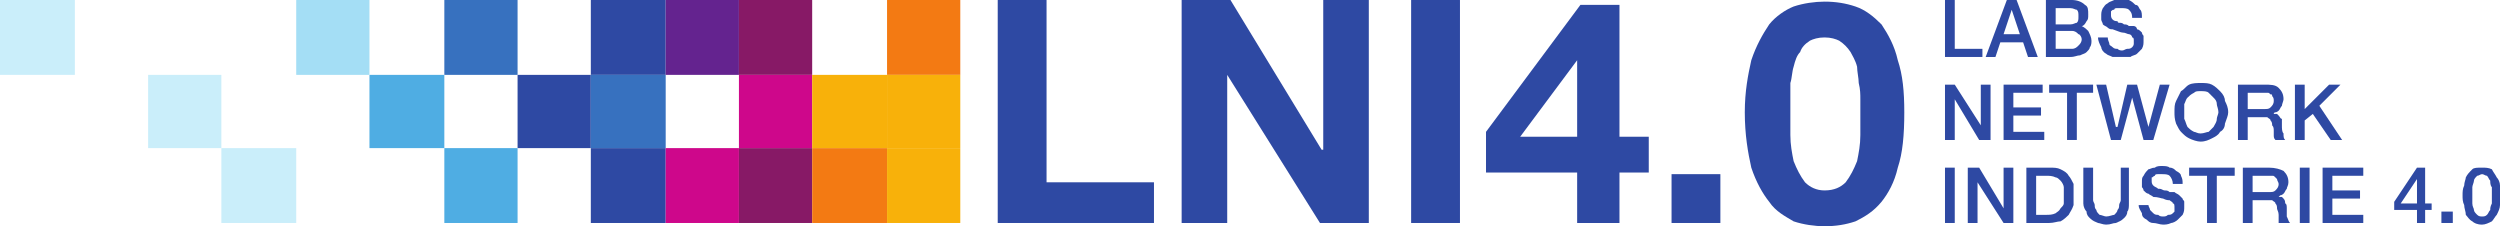 <?xml version="1.0" encoding="UTF-8"?>
<!DOCTYPE svg PUBLIC "-//W3C//DTD SVG 1.1//EN" "http://www.w3.org/Graphics/SVG/1.1/DTD/svg11.dtd">
<svg xmlns="http://www.w3.org/2000/svg" xml:space="preserve" width="155.642mm" height="14.085mm" version="1.1" shape-rendering="geometricPrecision" text-rendering="geometricPrecision" image-rendering="optimizeQuality" fill-rule="evenodd" clip-rule="evenodd" viewBox="0 0 6443688 583117" xmlns:xlink="http://www.w3.org/1999/xlink">
  <polygon fill="#CAEEFA" fill-rule="nonzero" points="0,192969 192981,192969 192981,0 0,0 "/>
  <polygon fill="#CAEEFA" fill-rule="nonzero" points="570539,381752 381760,381752 381760,192969 570539,192969 "/>
  <polygon fill="#CAEEFA" fill-rule="nonzero" points="763512,574733 570539,574733 570539,381752 763512,381752 "/>
  <polygon fill="#A4DEF5" fill-rule="nonzero" points="952291,192969 763512,192969 763512,0 952291,0 "/>
  <polygon fill="#4FADE3" fill-rule="nonzero" points="1145264,381752 952291,381752 952291,192969 1145264,192969 "/>
  <polygon fill="#3771BF" fill-rule="nonzero" points="1334043,192969 1145264,192969 1145264,0 1334043,0 "/>
  <polygon fill="#4FADE3" fill-rule="nonzero" points="1334043,574733 1145264,574733 1145264,381752 1334043,381752 "/>
  <polygon fill="#2E49A3" fill-rule="nonzero" points="1522822,381752 1334043,381752 1334043,192969 1522822,192969 "/>
  <polygon fill="#2E49A3" fill-rule="nonzero" points="1715808,192969 1522822,192969 1522822,0 1715808,0 "/>
  <polygon fill="#2E49A3" fill-rule="nonzero" points="1715808,574733 1522822,574733 1522822,381752 1715808,381752 "/>
  <polygon fill="#3771BF" fill-rule="nonzero" points="1715808,381752 1522822,381752 1522822,192969 1715808,192969 "/>
  <polygon fill="#64238F" fill-rule="nonzero" points="1904587,192969 1715808,192969 1715808,0 1904587,0 "/>
  <polygon fill="#CE078B" fill-rule="nonzero" points="1904587,574733 1715808,574733 1715808,381752 1904587,381752 "/>
  <polygon fill="#871966" fill-rule="nonzero" points="2093366,192969 1904587,192969 1904587,0 2093366,0 "/>
  <polygon fill="#871966" fill-rule="nonzero" points="2093366,574733 1904587,574733 1904587,381752 2093366,381752 "/>
  <polygon fill="#CE078B" fill-rule="nonzero" points="2093366,381752 1904587,381752 1904587,192969 2093366,192969 "/>
  <polygon fill="#F37A13" fill-rule="nonzero" points="2286339,574733 2093366,574733 2093366,381752 2286339,381752 "/>
  <polygon fill="#F8B10A" fill-rule="nonzero" points="2286339,381752 2093366,381752 2093366,192969 2286339,192969 "/>
  <polygon fill="#F37A13" fill-rule="nonzero" points="2475118,192969 2286339,192969 2286339,0 2475118,0 "/>
  <polygon fill="#F8B10A" fill-rule="nonzero" points="2475118,574733 2286339,574733 2286339,381752 2475118,381752 "/>
  <polygon fill="#F8B10A" fill-rule="nonzero" points="2475118,381752 2286339,381752 2286339,192969 2475118,192969 "/>
  <polygon fill="#2E49A3" fill-rule="nonzero" points="2697460,0 2697460,469849 2974340,469849 2974340,574733 2571606,574733 2571606,0 "/>
  <polygon fill="#2E49A3" fill-rule="nonzero" points="3171503,0 3171503,0 3406431,385950 3410621,385950 3410621,0 3528091,0 3528091,574733 3402237,574733 3163119,192969 3163119,574733 3045649,574733 3045649,0 "/>
  <polygon fill="#2E49A3" fill-rule="nonzero" points="3763012,574733 3637158,574733 3637158,0 3763012,0 "/>
  <path fill="#2E49A3" fill-rule="nonzero" d="M4065059 155215l0 0 -146820 197171 146820 0 0 -197171zm-234920 289462l0 -104876 243316 -327219 100682 0 0 339804 75511 0 0 92291 -75511 0 0 130056 -109078 0 0 -130056 -234920 0z"/>
  <polygon fill="#2E49A3" fill-rule="nonzero" points="4434237,574733 4308383,574733 4308383,448879 4434237,448879 "/>
  <path fill="#2E49A3" fill-rule="nonzero" d="M4614620 348197l0 0c0,25171 4194,46137 8397,67119 8383,20977 16775,37753 29361,54533 12586,12585 29361,20977 50343,20977 25168,0 41947,-8392 54533,-20977 12582,-16780 20978,-33556 29370,-54533 4194,-20982 8384,-41948 8384,-67119 0,-20982 0,-41960 0,-58736 0,-8396 0,-20977 0,-33563 0,-12586 0,-25172 -4190,-41947 0,-12586 -4194,-29366 -4194,-41952 -4202,-16784 -12586,-29369 -16788,-37753 -8384,-12586 -16776,-20978 -29361,-29374 -8392,-4190 -20978,-8383 -37754,-8383 -16780,0 -29365,4193 -37757,8383 -12586,8396 -20978,16788 -25172,29374 -8392,8384 -12586,20969 -16775,37753 -4203,12586 -4203,29366 -8397,41952 0,16775 0,29361 0,41947 0,12586 0,25167 0,33563 0,16776 0,37754 0,58736zm-100682 -192982l0 0c12586,-37757 29366,-67118 46149,-92290 16780,-20978 41952,-37757 62930,-46149 25171,-8384 54533,-12586 79704,-12586 29362,0 54533,4202 79701,12586 25171,8392 46149,25171 67131,46149 16776,25172 33551,54533 41947,92290 12586,37754 16776,79713 16776,134246 0,58736 -4190,104873 -16776,142630 -8396,37758 -25171,67127 -41947,88097 -20982,25171 -41960,37757 -67131,50343 -25168,8392 -50339,12586 -79701,12586 -25171,0 -54533,-4194 -79704,-12586 -20978,-12586 -46150,-25172 -62930,-50343 -16783,-20970 -33563,-50339 -46149,-88097 -8392,-37757 -16776,-83894 -16776,-142630 0,-54533 8384,-96492 16776,-134246z"/>
  <polygon fill="#2E49A3" fill-rule="nonzero" points="5013160,0 5038332,0 5038332,125850 5109641,125850 5109641,146832 5013160,146832 "/>
  <path fill="#2E49A3" fill-rule="nonzero" d="M5164186 88097l41947 0 -20982 -62929 -20965 62929zm8384 -88097l25167 0 54546 146832 -25172 0 -12586 -37758 -58735 0 -12586 37758 -25167 0 54533 -146832z"/>
  <path fill="#2E49A3" fill-rule="nonzero" d="M5298420 125850l41959 0c8384,0 12586,-4190 16776,-8392 4194,-4190 8396,-8384 8396,-16776 0,-4193 -4202,-12585 -8396,-12585 -4190,-4194 -8392,-8396 -16776,-8396l-41959 0 0 46149zm0 -62925l37757 0c8392,0 12586,-4190 16788,-4190 4190,-4202 4190,-8396 4190,-16788 0,-8383 0,-12586 -4190,-16779 -4202,0 -8396,-4190 -16788,-4190l-37757 0 0 41947zm-25168 -62925l67127 0c12586,0 25172,4190 33556,12582 8392,4194 8392,12586 8392,25171 0,8396 0,12586 -4190,16780 -4202,8392 -8396,12586 -12586,12586 8384,4198 12586,8392 16776,12582 4193,8396 8392,16788 8392,25171 0,4202 0,12586 -4199,16788 0,4190 -4193,8384 -8383,12586 -4202,4190 -8396,4190 -16788,8384 -8384,0 -12586,4202 -25172,4202l-62925 0 0 -146832z"/>
  <path fill="#2E49A3" fill-rule="nonzero" d="M5432670 96489l0 0c0,8383 4190,12585 4190,16779 0,4190 4202,4190 8392,8392 4193,4190 8396,4190 12585,4190 4194,4194 8396,4194 12586,4194 4194,0 8396,-4194 12586,-4194 4194,0 8396,0 12586,-4190 0,0 4190,-4202 4190,-8392 0,0 0,-4194 0,-8396 0,-4190 0,-8383 -4190,-8383 0,-4203 -4190,-8392 -8392,-8392 -4194,0 -8384,-4194 -16780,-4194 -4190,0 -12586,-4202 -25171,-8392 -4190,0 -8392,0 -12582,-4194 -4194,-4198 -8396,-4198 -12586,-8392 0,-4190 -4194,-8392 -4194,-12586 0,0 0,-4190 0,-8392 0,-8383 0,-12586 4194,-20969 4190,-4202 4190,-8396 12586,-12586 4190,-4202 8392,-4202 16775,-8392 4203,0 12586,0 16788,0 8384,0 16776,0 20970,0 8392,4190 12582,8392 16784,12582 8383,0 8383,8396 12586,12586 4193,4193 4193,12585 4193,20981l-25171 0c0,-12585 -4190,-16788 -8392,-20981 -4194,-4190 -12586,-4190 -20970,-4190 -4202,0 -4202,0 -8396,0 -4189,0 -8392,0 -8392,4190 -4193,0 -4193,0 -8383,4193 0,0 0,4203 0,8392 0,4194 0,8396 4190,12586 4193,4194 8396,4194 12585,4194 0,0 0,4202 4194,4202 4202,0 8392,0 12586,4190 4202,0 8392,0 12586,4194 4202,0 8392,0 12582,0 4202,0 8396,4198 8396,8392 4189,0 8392,4190 12585,8392 0,0 0,4194 4190,8383 0,4203 0,8396 0,12586 0,8396 0,12586 -4190,20978 -4193,4194 -8396,8396 -12585,12586 -4194,4194 -12586,4194 -16776,8396 -8396,0 -16788,0 -20982,0 -8392,0 -16775,0 -25171,0 -8392,-4202 -12582,-4202 -16776,-8396 -8392,-4190 -12586,-12586 -12586,-16776 -4202,-8392 -8392,-16788 -8392,-25171l25172 0z"/>
  <polygon fill="#2E49A3" fill-rule="nonzero" points="5013160,218140 5038332,218140 5105451,323025 5105451,218140 5130618,218140 5130618,360783 5101257,360783 5038332,255898 5038332,360783 5013160,360783 "/>
  <polygon fill="#2E49A3" fill-rule="nonzero" points="5164186,218140 5264869,218140 5264869,239118 5189354,239118 5189354,276876 5260666,276876 5260666,297853 5189354,297853 5189354,339801 5269058,339801 5269058,360783 5164186,360783 "/>
  <polygon fill="#2E49A3" fill-rule="nonzero" points="5281644,218140 5394912,218140 5394912,239118 5352965,239118 5352965,360783 5327794,360783 5327794,239118 5281644,239118 "/>
  <polygon fill="#2E49A3" fill-rule="nonzero" points="5403304,218140 5428476,218140 5453648,327215 5457837,327215 5483009,218140 5508181,218140 5537542,327215 5566916,218140 5592088,218140 5550128,360783 5524956,360783 5495595,251704 5466233,360783 5441062,360783 "/>
  <path fill="#2E49A3" fill-rule="nonzero" d="M5671788 234928l0 0c-8392,0 -12586,0 -16776,4190 -8391,4194 -12585,8396 -16788,12586 -4189,4194 -4189,8396 -8383,16780 0,4198 0,12581 0,20977 0,4190 0,12586 0,16776 4194,8396 4194,12586 8383,20978 4203,4194 8397,8396 16788,12586 4190,0 8384,4194 16776,4194 8396,0 16780,-4194 20982,-4194 4190,-4190 8384,-8392 12582,-12586 4194,-8392 8383,-12582 8383,-20978 0,-4190 4202,-12586 4202,-16776 0,-8396 -4202,-16779 -4202,-20977 0,-8384 -4189,-12586 -8383,-16780 -4198,-4190 -8392,-8392 -12582,-12586 -4202,-4190 -12586,-4190 -20982,-4190zm0 -20977l0 0c12586,0 20982,0 29366,4189 8392,4203 16783,12586 20977,16788 8392,8384 12586,16776 12586,25172 4190,8384 8392,16776 8392,29361 0,8392 -4202,16776 -8392,29362 0,8392 -4194,16788 -12586,20978 -4194,8396 -12585,12585 -20977,16779 -8384,4203 -16780,8392 -29366,8392 -8392,0 -20978,-4189 -29361,-8392 -8392,-4194 -12586,-8383 -20978,-16779 -4194,-4190 -8396,-12586 -12586,-20978 -4194,-12586 -4194,-20970 -4194,-29362 0,-12585 0,-20977 4194,-29361 4190,-8396 8392,-16788 12586,-25172 8392,-4202 12586,-12585 20978,-16788 8383,-4189 20969,-4189 29361,-4189z"/>
  <path fill="#2E49A3" fill-rule="nonzero" d="M5793452 281065l41948 0c8392,0 12585,0 16775,-4189 4202,-4194 8396,-8392 8396,-16776 0,-4202 0,-8396 -4194,-12586 0,-4202 0,-4202 -4202,-4202 -4190,-4194 -4190,-4194 -8383,-4194 -4203,0 -4203,0 -8392,0l-41948 0 0 41947zm-25171 -62925l67119 0c16775,0 29361,0 37753,8392 8396,8396 12586,16780 12586,29366 0,4202 -4190,12586 -4190,16784 -4202,4194 -4202,8383 -8396,12586 0,0 -4190,4193 -8392,4193 0,0 -4190,0 -4190,4190 4190,0 4190,0 8392,0l4190 4202c4194,4194 4194,8384 8396,8384 0,4202 0,8396 0,16788 0,8384 0,16776 4190,20970 0,8391 0,12585 4194,16788l-25172 0c-4190,-4203 -4190,-8397 -4190,-12586 0,-4202 0,-4202 0,-8396 0,-8392 0,-12586 -4194,-16776 0,-4202 0,-8392 -4202,-12586 0,-4202 -4190,-4202 -8383,-8392 -4203,0 -8392,0 -12586,0l-37754 0 0 58736 -25171 0 0 -142643z"/>
  <polygon fill="#2E49A3" fill-rule="nonzero" points="5915104,218140 5940272,218140 5940272,281065 6003201,218140 6032571,218140 5978029,272682 6036764,360783 6007403,360783 5961254,293651 5940272,310439 5940272,360783 5915104,360783 "/>
  <polygon fill="#2E49A3" fill-rule="nonzero" points="5013160,432091 5038332,432091 5038332,574733 5013160,574733 "/>
  <polygon fill="#2E49A3" fill-rule="nonzero" points="5071887,432091 5101257,432091 5164186,536976 5164186,432091 5189354,432091 5189354,574733 5164186,574733 5097055,469849 5097055,574733 5071887,574733 "/>
  <path fill="#2E49A3" fill-rule="nonzero" d="M5248081 553751l25171 0c8392,0 16784,0 25168,-4189 4202,-4203 8396,-4203 12586,-12586 4202,-4202 8396,-8392 8396,-12586 0,-8392 0,-12586 0,-20978 0,-8396 0,-16780 0,-20978 0,-4193 -4194,-12585 -8396,-16779 -4190,-4190 -8384,-8392 -12586,-8392 -8384,-4194 -16776,-4194 -25168,-4194l-25171 0 0 100682zm-25172 -121660l58735 0c12586,0 20978,0 29362,4202 8396,4190 16788,8384 20981,16776 4190,4194 8392,12586 12582,20982 0,8383 0,16775 0,29361 0,8392 0,16776 0,25172 -4190,12581 -8392,16775 -12582,25167 -4193,4194 -12585,12586 -20981,16780 -8384,0 -16776,4202 -29362,4202l-58735 0 0 -142642z"/>
  <path fill="#2E49A3" fill-rule="nonzero" d="M5369741 432091l25171 0 0 83907c0,4190 4190,8392 4190,12586 0,4190 0,8392 4202,12581 0,4194 4194,8397 8384,12586 4202,0 12586,4194 16788,4194 8384,0 16776,-4194 20969,-4194 4203,-4189 8392,-8392 8392,-12586 4194,-4189 4194,-8391 4194,-12581 0,-4194 4202,-8396 4202,-12586l0 -83907 20970 0 0 92299c0,8384 0,16775 -4194,20969 0,8392 -4190,12586 -8392,16788 -8384,8384 -12586,8384 -20969,12586 -8396,0 -12586,4190 -25172,4190 -8392,0 -16788,-4190 -20978,-4190 -8396,-4202 -12586,-4202 -20978,-12586 -4193,-4202 -8383,-8396 -8383,-16788 -4202,-4194 -8396,-12585 -8396,-20969l0 -92299z"/>
  <path fill="#2E49A3" fill-rule="nonzero" d="M5537542 528584l0 0c0,4190 4202,8392 4202,12581 4194,4194 4194,4194 8384,8397 4202,4189 8392,4189 12586,4189 4202,4194 8392,4194 12586,4194 4202,0 8391,0 12585,-4194 4203,0 8392,0 12586,-4189l4198 -4203c0,-4194 0,-8383 0,-8383 0,-8392 0,-12586 -4198,-12586 0,-4202 -4194,-4202 -8383,-8392 -4203,0 -8397,0 -16788,-4194 -4194,0 -12586,-4202 -25172,-4202 -4190,-4190 -8384,-4190 -12586,-8384 -4190,0 -8384,-4202 -12586,-8392 0,-4194 -4190,-8392 -4190,-8392 0,-4193 0,-8383 0,-12585 0,-8384 0,-12586 4190,-16780 4202,-8392 8396,-12586 12586,-16776 4202,0 8396,-4202 16788,-4202 4190,-4190 12586,-4190 16776,-4190 8396,0 16779,0 20982,4190 8383,0 12581,4202 16775,8392 8392,4194 12586,8396 12586,12586 4190,8396 4190,12586 4190,20982l-25168 0c0,-8396 -4194,-16788 -8383,-20982 -4203,-4190 -12586,-4190 -20982,-4190 -4190,0 -4190,0 -8392,0 -4194,0 -8384,0 -8384,4190 -4202,0 -4202,4194 -8392,4194 0,4202 0,4202 0,8392 0,4194 0,8396 4190,12586 4202,4193 8392,4193 12586,8391 0,0 0,0 4202,0 4190,0 8384,4194 12586,4194 4189,0 8383,0 12586,4190 4189,0 8383,0 12581,0 4194,4202 8384,4202 12586,8396 0,0 4194,4190 8384,8392 0,4194 4202,4194 4202,8384 0,4202 0,8396 0,12586 0,8391 0,12585 -4202,20977 -4190,4194 -8384,8396 -12586,12586 -4190,4194 -12582,8396 -16776,8396 -8392,4190 -16775,4190 -20977,4190 -8384,0 -16780,-4190 -25172,-4190 -8384,0 -12586,-4202 -16776,-8396 -8396,-4190 -12586,-8392 -12586,-16775 -4193,-8397 -8396,-12586 -8396,-20978l25172 0z"/>
  <polygon fill="#2E49A3" fill-rule="nonzero" points="5642427,432091 5759885,432091 5759885,453069 5713735,453069 5713735,574733 5688568,574733 5688568,453069 5642427,453069 "/>
  <path fill="#2E49A3" fill-rule="nonzero" d="M5806034 495016l41951 0c8392,0 12586,0 16776,-4190 4202,-4194 8392,-8392 8392,-16775 0,-4202 -4190,-8396 -4190,-12586l-4202 -4202c-4190,-4194 -4190,-4194 -8384,-4194 -4202,0 -4202,0 -8392,0l-41951 0 0 41947zm-25167 -62925l67118 0c16776,0 29362,4202 37754,8392 8396,8396 12586,16780 12586,29366 0,8392 -4190,12585 -4190,16783 -4202,4194 -4202,8384 -8396,12586 0,0 -4190,4194 -8392,4194l-4194 4190c0,0 4194,0 8396,0l4190 4202c4194,4194 4194,8384 4194,12586 4202,0 4202,8384 4202,12586 0,8383 0,16775 0,20969 4190,8392 4190,12586 8383,16788l-29365 0c0,-4202 0,-8396 0,-12586 0,0 0,-4202 0,-8396 0,-8392 -4190,-12586 -4190,-16775 0,-4202 0,-8392 -4202,-12586 0,-4202 -4190,-4202 -8384,-8392 -4202,0 -8392,0 -12585,0l-37758 0 0 58735 -25167 0 0 -142642z"/>
  <polygon fill="#2E49A3" fill-rule="nonzero" points="5927686,432091 5952858,432091 5952858,574733 5927686,574733 "/>
  <polygon fill="#2E49A3" fill-rule="nonzero" points="5986421,432091 6091298,432091 6091298,453069 6011593,453069 6011593,490826 6082914,490826 6082914,511804 6011593,511804 6011593,553751 6091298,553751 6091298,574733 5986421,574733 "/>
  <path fill="#2E49A3" fill-rule="nonzero" d="M6187786 524390l41951 0 0 -62925 -41951 62925zm79705 16775l-16776 0 0 33568 -20978 0 0 -33568 -58727 0 0 -20977 58727 -88097 20978 0 0 92299 16776 0 0 16775z"/>
  <polygon fill="#2E49A3" fill-rule="nonzero" points="6292662,545359 6322036,545359 6322036,574733 6292662,574733 "/>
  <path fill="#2E49A3" fill-rule="nonzero" d="M6397547 557945l0 0c4190,0 8384,0 12586,-4194 4190,-4189 4190,-8392 8383,-12586 0,-4189 0,-8391 4203,-16775 0,-4202 0,-12586 0,-20978 0,-8396 0,-12586 0,-20978 -4203,-4193 -4203,-12585 -4203,-16779 -4193,-4190 -4193,-8392 -8383,-12586 -4202,0 -8396,-4190 -12586,-4190 -4202,0 -8396,4190 -12586,4190 -4202,4194 -8392,8396 -8392,12586 0,4194 -4194,12586 -4194,16779 0,8392 0,12582 0,20978 0,8392 0,16776 0,20978 0,8384 4194,12586 4194,16775 0,4194 4190,8397 8392,12586 4190,4194 8384,4194 12586,4194zm0 -125854l0 0c8384,0 16776,0 25172,4202 4189,8384 8383,12586 12581,20970 4194,4202 8384,12586 8384,20978 0,8391 0,16775 0,25171 0,8392 0,16776 0,25172 0,8392 -4190,16775 -8384,25167 -4198,4194 -8392,12586 -12581,16780 -8396,4202 -16788,8392 -25172,8392 -12586,0 -20978,-4190 -25172,-8392 -8392,-4194 -12585,-12586 -16788,-16780 0,-8392 -4189,-16775 -4189,-25167 -4194,-8396 -4194,-16780 -4194,-25172 0,-8396 0,-16780 4194,-25171 0,-8392 4189,-16776 4189,-20978 4203,-8384 8396,-12586 16788,-20970 4194,-4202 12586,-4202 25172,-4202z"/>
</svg>
